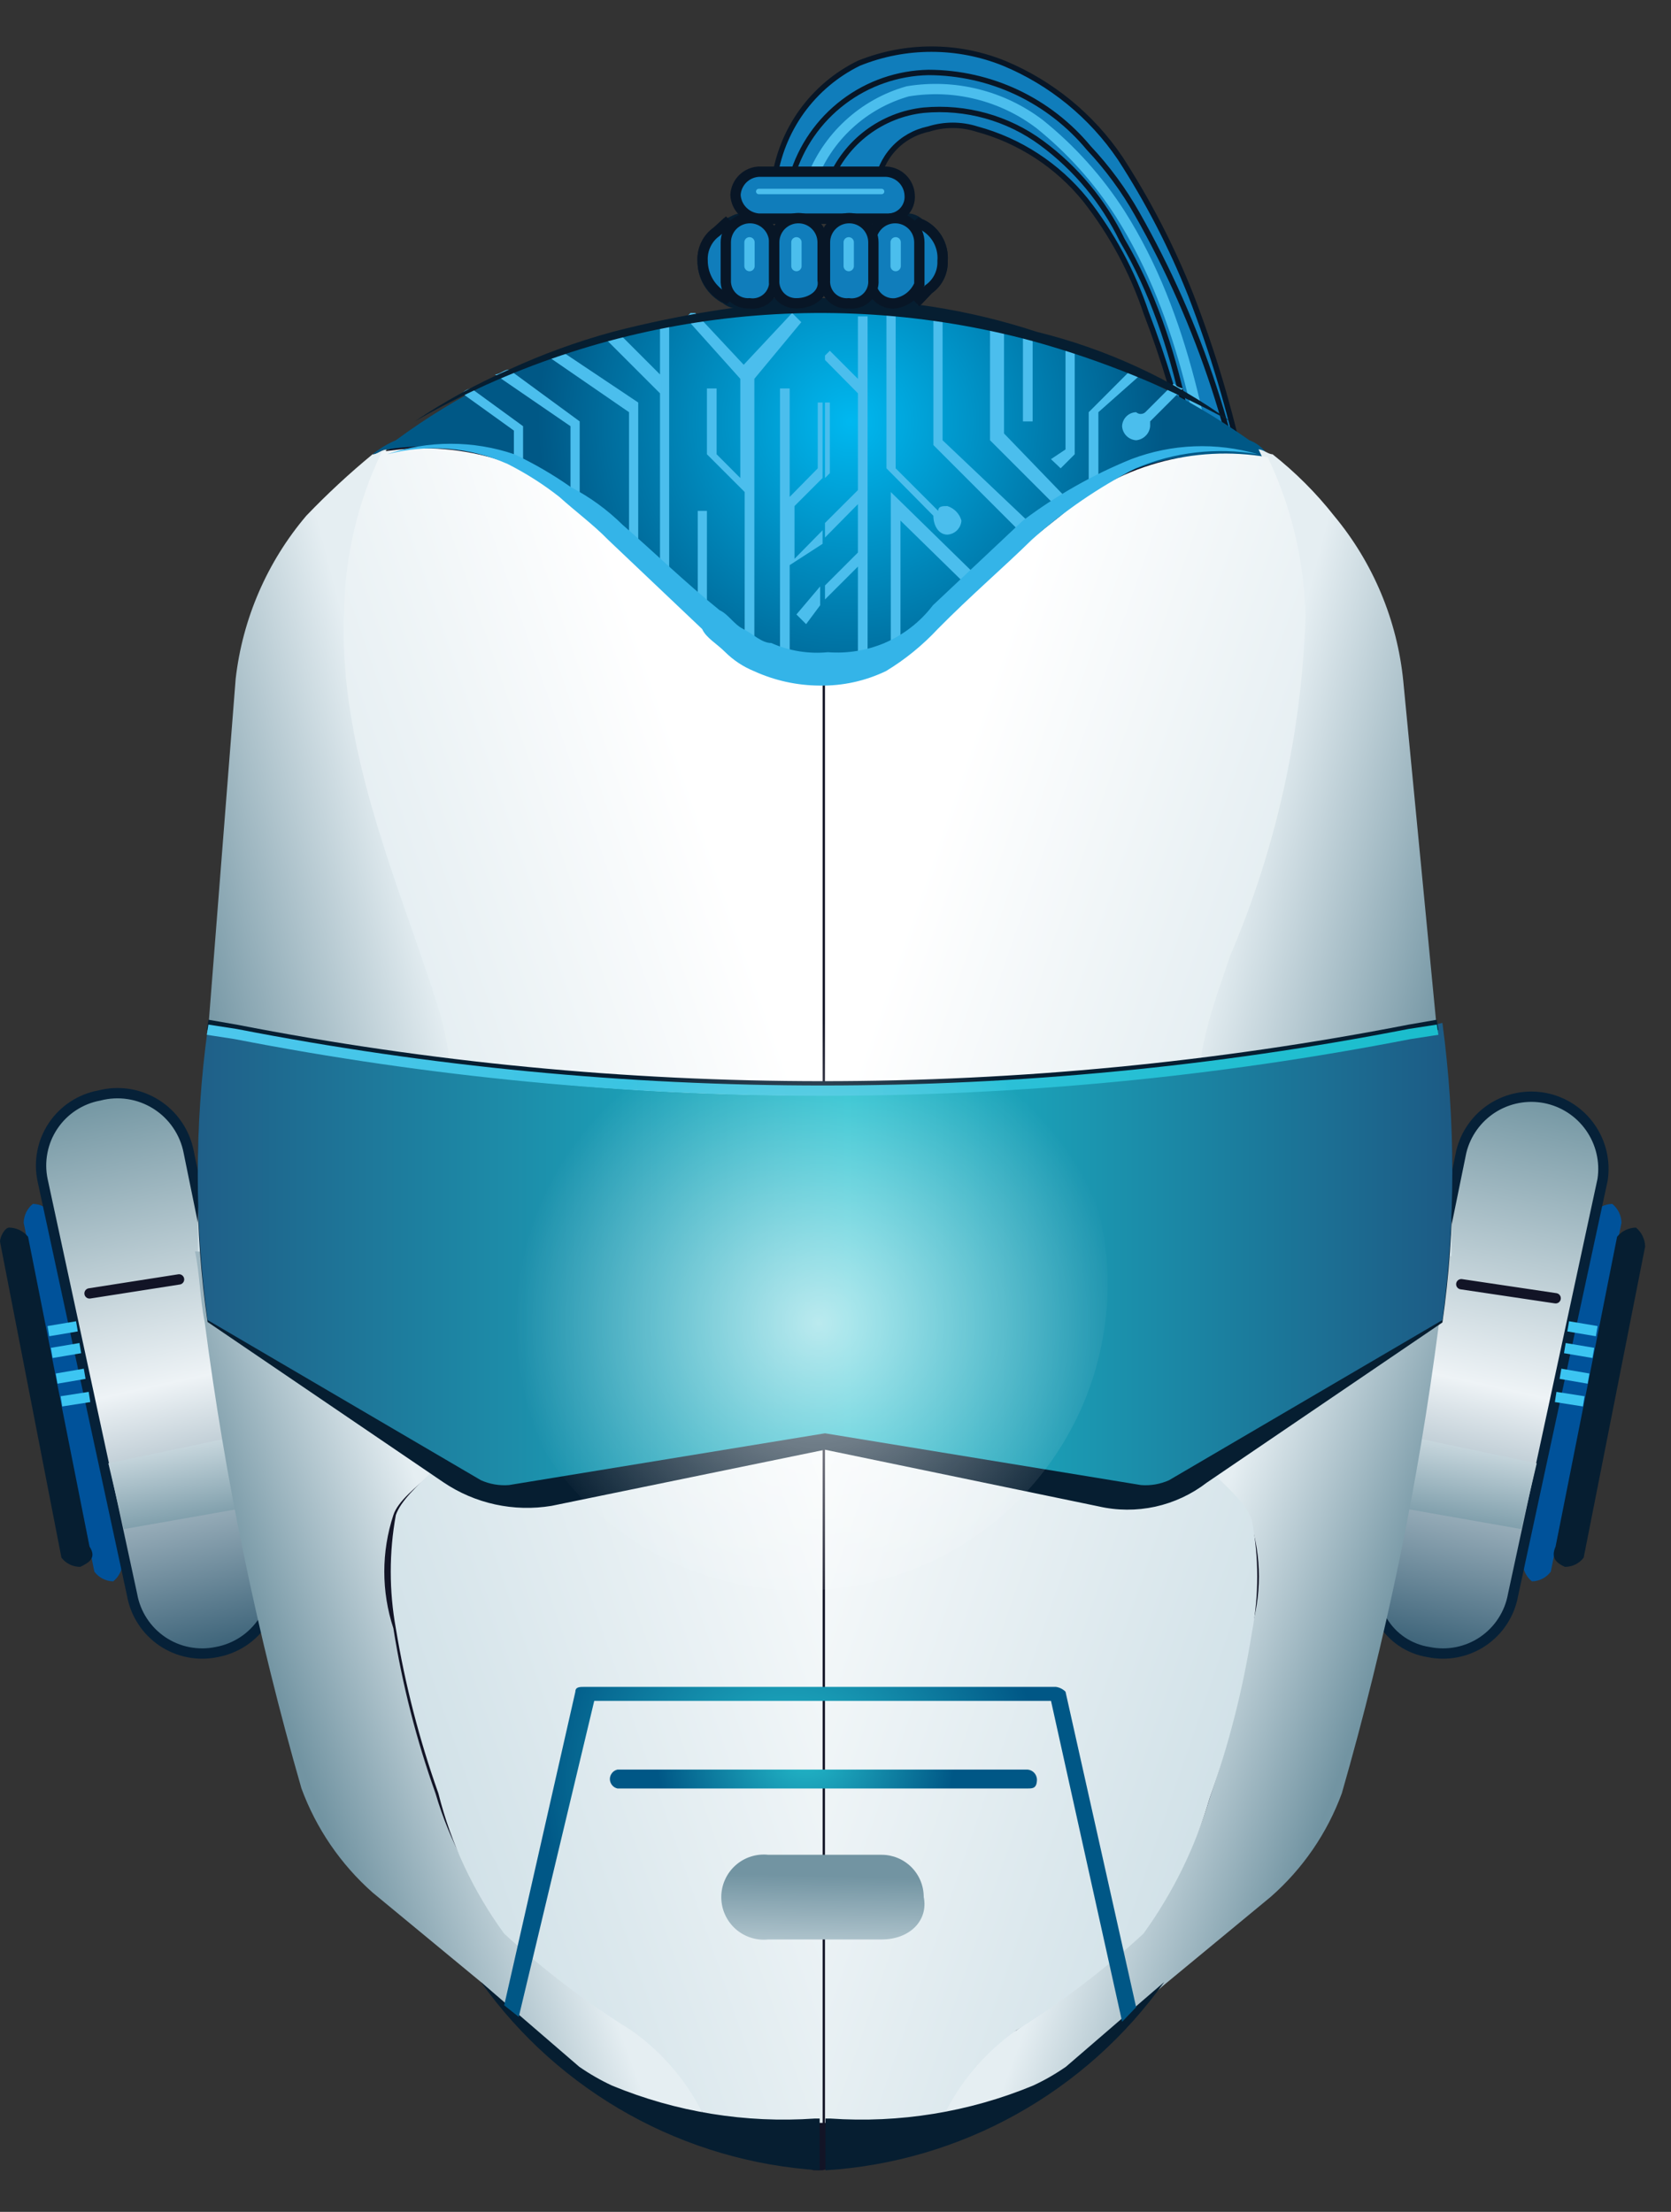 <svg fill="none" viewBox="0 0 34 45" height="45" width="34" xmlns="http://www.w3.org/2000/svg"><rect x="0" y="0" width="34" height="45" fill="#333333" stroke="none"/><path fill="#121426" d="M7.286 9.626C7.951 9.046 8.739 8.622 9.59 8.386C11.51 7.707 24.358 5.984 26.858 10.493C29.359 15.002 29.349 25.359 29.349 25.359L29.162 26.984L27.144 36.002L23.688 40.324L23.403 40.61L21.197 42.579L18.608 43.563L16.738 44.154H16.55L12.327 42.431L10.505 40.895L9.787 40.324L6.331 35.234L5.563 28.815L4.224 26.895V23.636L4.51 20.279L5.494 11.93L7.286 9.626Z"></path><path stroke-miterlimit="10" stroke-width="0.11" stroke="#081626" fill="#107DBB" d="M17.839 3.778C17.871 3.5 17.99 3.238 18.179 3.031C18.368 2.824 18.618 2.683 18.893 2.626C19.213 2.524 19.557 2.524 19.877 2.626C20.745 2.861 21.517 3.364 22.083 4.064C22.624 4.755 23.044 5.535 23.323 6.368C24.042 8.242 24.476 10.213 24.613 12.216L25.765 13.2C25.639 10.735 25.12 8.305 24.229 6.003C23.843 5.029 23.361 4.096 22.791 3.217C22.209 2.357 21.388 1.686 20.429 1.287C19.481 0.904 18.422 0.904 17.475 1.287C17.013 1.513 16.614 1.85 16.313 2.267C16.013 2.685 15.82 3.17 15.752 3.68L17.839 3.778Z"></path><path stroke-miterlimit="10" stroke-width="0.11" stroke="#081626" d="M16.117 3.581C16.296 2.981 16.662 2.453 17.161 2.075C17.66 1.696 18.267 1.486 18.893 1.474C19.516 1.476 20.131 1.614 20.694 1.879C21.257 2.145 21.755 2.531 22.152 3.01C22.533 3.415 22.864 3.865 23.137 4.349C24.414 6.597 25.228 9.077 25.529 11.645"></path><path stroke-miterlimit="10" stroke-width="0.11" stroke="#081626" d="M16.884 3.68C17.044 3.29 17.305 2.951 17.641 2.698C17.978 2.445 18.376 2.287 18.794 2.242C19.65 2.163 20.506 2.401 21.197 2.912C21.893 3.426 22.454 4.102 22.831 4.881C24.072 6.988 24.357 9.489 24.652 11.979"></path><path stroke-linejoin="round" stroke-linecap="round" stroke-width="0.21" stroke="#4BBEED" d="M16.501 3.68C16.662 3.242 16.924 2.849 17.267 2.533C17.609 2.216 18.021 1.985 18.47 1.858C18.94 1.781 19.421 1.8 19.883 1.916C20.345 2.031 20.779 2.239 21.158 2.528C21.797 3.043 22.349 3.658 22.792 4.349C24.131 6.466 24.515 8.957 24.899 11.359"></path><path fill="#00529A" d="M2.304 32.172C2.229 32.171 2.156 32.152 2.089 32.118C2.023 32.084 1.965 32.035 1.92 31.975L0.482 24.877C0.483 24.803 0.501 24.73 0.533 24.664C0.565 24.598 0.612 24.539 0.669 24.493C0.744 24.494 0.818 24.513 0.884 24.547C0.951 24.581 1.009 24.63 1.053 24.69L2.491 31.788C2.49 31.862 2.473 31.935 2.44 32.001C2.408 32.068 2.361 32.126 2.304 32.172Z"></path><path fill="#061E31" d="M1.634 31.877C1.56 31.878 1.487 31.862 1.42 31.829C1.353 31.797 1.295 31.749 1.25 31.69L0 25.261C0 25.162 0.098 24.975 0.187 24.975C0.261 24.976 0.334 24.994 0.4 25.026C0.466 25.058 0.525 25.105 0.571 25.162L1.821 31.463C1.969 31.69 1.821 31.788 1.634 31.877Z"></path><path stroke-miterlimit="10" stroke-width="0.21" stroke="#062138" fill="url(#paint0_linear_3066_1181)" d="M4.411 33.61C4.222 33.65 4.026 33.651 3.836 33.614C3.645 33.577 3.465 33.502 3.304 33.394C3.143 33.285 3.006 33.146 2.9 32.983C2.794 32.821 2.722 32.639 2.688 32.448L0.867 24.011C0.827 23.822 0.825 23.627 0.862 23.437C0.898 23.247 0.972 23.067 1.08 22.906C1.187 22.746 1.325 22.608 1.487 22.502C1.648 22.396 1.829 22.323 2.019 22.288C2.214 22.237 2.418 22.227 2.618 22.258C2.817 22.289 3.008 22.361 3.179 22.469C3.35 22.577 3.497 22.719 3.61 22.886C3.724 23.053 3.802 23.241 3.84 23.439L5.563 31.877C5.605 32.067 5.608 32.263 5.572 32.453C5.536 32.644 5.462 32.826 5.355 32.988C5.247 33.149 5.108 33.288 4.946 33.395C4.784 33.501 4.602 33.575 4.411 33.61Z"></path><path stroke-miterlimit="10" stroke-width="0.21" stroke="#3CC5F2" d="M0.984 27.082L1.565 26.984"></path><path stroke-miterlimit="10" stroke-width="0.21" stroke="#3CC5F2" d="M1.053 27.525L1.634 27.427"></path><path stroke-miterlimit="10" stroke-width="0.21" stroke="#3CC5F2" d="M1.152 28.047L1.723 27.949"></path><path stroke-miterlimit="10" stroke-width="0.21" stroke="#3CC5F2" d="M1.25 28.51L1.821 28.421"></path><path fill="url(#paint1_linear_3066_1181)" d="M2.205 29.77L4.923 29.199L5.208 30.636L2.52 31.109L2.205 29.77Z"></path><path fill="url(#paint2_linear_3066_1181)" d="M9.019 22.77C8.712 23.497 8.159 24.093 7.457 24.453C6.755 24.813 5.948 24.914 5.179 24.739C4.78 24.66 4.393 24.531 4.027 24.355C4.026 23.266 4.092 22.177 4.224 21.096L4.795 13.811C4.935 12.587 5.435 11.432 6.232 10.493C6.657 10.05 7.107 9.632 7.581 9.242C7.67 9.242 7.768 9.144 7.867 9.144C7.365 10.161 7.102 11.279 7.099 12.413C7.127 14.792 7.65 17.139 8.635 19.304C9.136 20.387 9.27 21.604 9.019 22.77Z"></path><path fill="#00529A" d="M31.17 32.172C31.245 32.171 31.319 32.152 31.385 32.118C31.452 32.084 31.509 32.035 31.554 31.975L32.992 24.877C32.991 24.803 32.973 24.73 32.941 24.664C32.909 24.598 32.862 24.539 32.805 24.493C32.73 24.494 32.657 24.513 32.59 24.547C32.523 24.581 32.465 24.63 32.421 24.69L30.983 31.788C30.984 31.862 31.002 31.935 31.034 32.001C31.066 32.068 31.113 32.126 31.17 32.172Z"></path><path fill="#061E31" d="M31.839 31.877C31.914 31.878 31.987 31.862 32.054 31.829C32.12 31.797 32.178 31.749 32.223 31.69L33.474 25.359C33.472 25.286 33.454 25.213 33.422 25.147C33.39 25.081 33.344 25.022 33.287 24.975C33.213 24.976 33.14 24.994 33.074 25.026C33.007 25.058 32.949 25.105 32.903 25.162L31.652 31.463C31.554 31.69 31.652 31.788 31.839 31.877Z"></path><path stroke-miterlimit="10" stroke-width="0.21" stroke="#062138" fill="url(#paint3_linear_3066_1181)" d="M29.063 33.61C29.253 33.65 29.449 33.651 29.639 33.614C29.829 33.577 30.01 33.502 30.171 33.394C30.331 33.285 30.469 33.146 30.574 32.983C30.68 32.821 30.752 32.639 30.786 32.448L32.608 24.001C32.665 23.627 32.575 23.246 32.358 22.937C32.142 22.628 31.814 22.414 31.443 22.34C31.073 22.267 30.688 22.339 30.369 22.542C30.051 22.745 29.823 23.063 29.733 23.43L28.01 31.867C27.947 32.051 27.925 32.246 27.946 32.439C27.967 32.632 28.03 32.818 28.13 32.984C28.231 33.15 28.366 33.292 28.527 33.4C28.689 33.508 28.872 33.58 29.063 33.61Z"></path><path stroke-miterlimit="10" stroke-width="0.21" stroke="#3CC5F2" d="M32.489 27.082L31.908 26.984"></path><path stroke-miterlimit="10" stroke-width="0.21" stroke="#3CC5F2" d="M32.42 27.525L31.84 27.427"></path><path stroke-miterlimit="10" stroke-width="0.21" stroke="#3CC5F2" d="M32.322 28.047L31.751 27.949"></path><path stroke-miterlimit="10" stroke-width="0.21" stroke="#3CC5F2" d="M32.224 28.51L31.653 28.421"></path><path fill="url(#paint4_linear_3066_1181)" d="M31.268 29.77L28.551 29.199L28.266 30.636L30.953 31.109L31.268 29.77Z"></path><path fill="url(#paint5_radial_3066_1181)" d="M8.054 8.957C7.884 9.029 7.725 9.126 7.581 9.242C7.67 9.242 7.768 9.144 7.867 9.144C8.62 9.024 9.39 9.073 10.121 9.29C10.851 9.506 11.525 9.884 12.091 10.394C15.044 12.885 15.044 13.565 16.787 13.565V6.368C13.663 6.184 10.573 7.1 8.054 8.957ZM25.421 8.957C22.886 7.17 19.838 6.257 16.738 6.358V13.742C18.46 13.742 18.46 13.171 21.434 10.581C21.978 10.057 22.64 9.67 23.365 9.454C24.09 9.238 24.855 9.199 25.598 9.341C25.65 9.334 25.703 9.339 25.753 9.356C25.802 9.373 25.847 9.402 25.884 9.439C25.848 9.329 25.788 9.229 25.708 9.145C25.628 9.062 25.53 8.997 25.421 8.957Z"></path><path fill="url(#paint6_linear_3066_1181)" d="M24.456 22.77C24.762 23.497 25.315 24.093 26.017 24.453C26.72 24.813 27.526 24.914 28.296 24.739C28.694 24.66 29.081 24.531 29.448 24.355C29.448 23.266 29.383 22.177 29.251 21.096L28.552 13.85C28.428 12.616 27.938 11.446 27.144 10.493C26.778 10.028 26.358 9.609 25.893 9.242C25.805 9.242 25.706 9.144 25.608 9.144C26.11 10.161 26.373 11.279 26.376 12.413C26.348 14.792 25.825 17.139 24.84 19.304C24.339 20.387 24.204 21.604 24.456 22.77Z"></path><path fill="url(#paint7_linear_3066_1181)" d="M14.295 43.002C13.662 42.954 13.042 42.794 12.464 42.53C12.232 42.417 12.009 42.289 11.795 42.146L9.786 40.324L7.581 38.503C6.931 37.927 6.434 37.2 6.134 36.386C5.239 33.276 4.581 30.104 4.165 26.895C4.066 26.413 4.066 25.911 3.968 25.458C4.204 25.474 4.435 25.537 4.647 25.645C5.577 26.075 6.448 26.624 7.236 27.279C7.62 27.565 9.205 28.52 9.343 29.101C9.481 29.681 8.191 30.253 8.004 30.823C7.758 31.572 7.758 32.379 8.004 33.127C8.185 34.271 8.472 35.395 8.861 36.485C9.15 37.47 9.64 38.385 10.298 39.172C11.121 39.88 11.986 40.538 12.888 41.141C13.233 41.344 13.535 41.612 13.777 41.931C14.019 42.251 14.195 42.615 14.295 43.002Z"></path><path fill="url(#paint8_linear_3066_1181)" d="M16.738 13.653V43.189H16.639C15.873 43.212 15.106 43.179 14.345 43.091C14.008 42.378 13.493 41.764 12.848 41.309C11.925 40.736 11.058 40.077 10.259 39.34C9.633 38.483 9.178 37.514 8.92 36.485C8.532 35.393 8.242 34.27 8.054 33.127C7.916 32.365 7.916 31.585 8.054 30.823C8.251 30.252 9.403 29.583 9.403 29.101C9.403 28.618 7.768 27.525 7.286 27.279C6.547 26.559 5.665 26.002 4.697 25.645C4.489 25.536 4.261 25.473 4.027 25.458V24.395C4.393 24.571 4.78 24.7 5.179 24.778C5.948 24.954 6.755 24.852 7.457 24.492C8.159 24.132 8.712 23.537 9.019 22.809C9.403 21.657 8.92 20.506 8.536 19.354C7.768 17.148 6.902 14.844 7 12.462C7.015 11.329 7.277 10.214 7.768 9.193C8.517 9.066 9.285 9.108 10.016 9.316C10.747 9.524 11.422 9.892 11.992 10.394C15.064 12.984 15.064 13.653 16.738 13.653Z"></path><path fill="url(#paint9_linear_3066_1181)" d="M19.179 43.002C19.813 42.954 20.433 42.794 21.01 42.53C21.242 42.417 21.466 42.289 21.68 42.146L23.649 40.413L25.854 38.592C26.506 38.021 27.003 37.297 27.302 36.485C28.197 33.372 28.855 30.196 29.271 26.984C29.369 26.511 29.369 25.999 29.468 25.546C29.23 25.566 28.999 25.633 28.788 25.743C27.86 26.173 26.99 26.719 26.199 27.368C25.815 27.663 24.23 28.618 24.092 29.199C23.954 29.78 25.244 30.341 25.431 30.922C25.677 31.67 25.677 32.478 25.431 33.226C25.263 34.368 24.99 35.492 24.614 36.583C24.326 37.566 23.837 38.478 23.176 39.261C22.384 39.992 21.549 40.676 20.676 41.309C20.315 41.461 19.994 41.692 19.735 41.985C19.476 42.278 19.286 42.626 19.179 43.002Z"></path><path fill="url(#paint10_linear_3066_1181)" d="M16.786 13.653V43.189H16.885C17.651 43.212 18.418 43.179 19.179 43.091C19.515 42.378 20.031 41.764 20.675 41.309C21.599 40.736 22.466 40.077 23.265 39.34C23.869 38.505 24.325 37.572 24.613 36.583C25.003 35.493 25.289 34.369 25.47 33.226C25.618 32.465 25.618 31.683 25.47 30.922C25.283 30.341 24.131 29.672 24.131 29.199C24.131 28.726 25.765 27.663 26.238 27.368C26.979 26.652 27.861 26.099 28.827 25.743C29.048 25.633 29.289 25.569 29.536 25.556V24.493C29.168 24.665 28.782 24.794 28.384 24.877C27.615 25.048 26.81 24.945 26.109 24.586C25.408 24.226 24.854 23.633 24.544 22.908C24.161 21.756 24.643 20.604 25.027 19.452C25.961 17.27 26.482 14.933 26.563 12.56C26.543 11.432 26.282 10.32 25.795 9.302C25.048 9.172 24.282 9.212 23.552 9.418C22.823 9.624 22.149 9.991 21.581 10.493C18.411 12.984 18.411 13.653 16.786 13.653Z"></path><path fill="#061E31" d="M4.223 21.234C3.951 23.111 3.951 25.018 4.223 26.895L9.018 30.154C9.664 30.592 10.454 30.764 11.223 30.636L16.786 29.494L22.349 30.646C22.729 30.734 23.124 30.736 23.506 30.653C23.887 30.569 24.245 30.402 24.554 30.164L29.349 26.905C29.621 24.995 29.621 23.056 29.349 21.145C21.079 22.996 12.506 23.026 4.223 21.234Z"></path><path fill="url(#paint11_linear_3066_1181)" d="M4.224 20.949C3.957 22.909 3.957 24.896 4.224 26.856L9.786 30.115C9.965 30.195 10.162 30.229 10.357 30.213L16.786 29.16L23.215 30.213C23.411 30.229 23.607 30.195 23.786 30.115L29.349 26.856C29.618 24.85 29.618 22.817 29.349 20.811C21.088 22.727 12.505 22.774 4.224 20.949Z"></path><path stroke-miterlimit="10" stroke-width="0.21" stroke="#061E31" d="M4.224 20.85L4.795 20.949C12.683 22.485 20.792 22.485 28.68 20.949L29.251 20.85"></path><path stroke-miterlimit="10" stroke-width="0.21" stroke="url(#paint12_linear_3066_1181)" d="M4.224 20.949L4.795 21.037C12.683 22.573 20.792 22.573 28.68 21.037L29.251 20.949"></path><path fill="url(#paint13_radial_3066_1181)" d="M16.304 32.359C17.537 32.359 18.741 31.994 19.766 31.309C20.791 30.624 21.59 29.651 22.062 28.512C22.533 27.373 22.657 26.12 22.416 24.911C22.176 23.703 21.582 22.592 20.711 21.721C19.839 20.849 18.729 20.255 17.52 20.015C16.311 19.774 15.058 19.898 13.919 20.369C12.78 20.841 11.807 21.64 11.122 22.665C10.437 23.69 10.072 24.895 10.072 26.127C10.07 26.946 10.231 27.757 10.543 28.514C10.856 29.27 11.315 29.958 11.894 30.537C12.473 31.116 13.161 31.575 13.917 31.888C14.674 32.2 15.485 32.361 16.304 32.359Z" opacity="0.7"></path><path fill="#061E31" d="M23.688 40.324C22.896 41.435 21.867 42.355 20.674 43.018C19.482 43.681 18.157 44.069 16.796 44.154V43.101H16.894C18.302 43.199 19.715 42.97 21.019 42.431C21.253 42.323 21.477 42.194 21.689 42.047L23.688 40.324Z"></path><path fill="#061E31" d="M9.786 40.324C10.578 41.435 11.607 42.355 12.799 43.018C13.992 43.681 15.317 44.069 16.678 44.154V43.101H16.58C15.171 43.199 13.759 42.97 12.454 42.431C12.221 42.323 11.997 42.194 11.785 42.047L9.786 40.324Z"></path><path stroke-linecap="round" stroke-miterlimit="10" stroke-width="0.21" stroke="#121426" d="M29.733 26.127L31.653 26.413"></path><path stroke-linecap="round" stroke-miterlimit="10" stroke-width="0.21" stroke="#121426" d="M3.643 26.029L1.822 26.314"></path><path fill="url(#paint14_radial_3066_1181)" d="M10.259 40.797L11.707 34.417C11.707 34.319 11.795 34.319 11.894 34.319H21.483C21.558 34.329 21.627 34.364 21.68 34.417L23.117 40.836L22.832 41.132L21.385 34.604H12.091L10.555 41.033L10.259 40.797Z"></path><path fill="url(#paint15_radial_3066_1181)" d="M20.912 36.386H12.563C12.519 36.376 12.48 36.352 12.453 36.317C12.425 36.282 12.409 36.239 12.409 36.194C12.409 36.15 12.425 36.106 12.453 36.071C12.48 36.036 12.519 36.012 12.563 36.002H20.912C20.961 36.007 21.008 36.029 21.042 36.066C21.076 36.102 21.096 36.149 21.099 36.199C21.099 36.386 21.01 36.386 20.912 36.386Z"></path><path fill="url(#paint16_linear_3066_1181)" d="M17.938 39.458H15.634C15.514 39.471 15.391 39.458 15.276 39.421C15.16 39.383 15.053 39.322 14.963 39.241C14.873 39.16 14.8 39.06 14.751 38.949C14.701 38.838 14.676 38.718 14.676 38.596C14.676 38.475 14.701 38.355 14.751 38.244C14.8 38.133 14.873 38.033 14.963 37.952C15.053 37.871 15.16 37.809 15.276 37.772C15.391 37.735 15.514 37.722 15.634 37.735H17.938C18.165 37.735 18.383 37.825 18.544 37.986C18.704 38.146 18.795 38.364 18.795 38.592C18.893 39.074 18.509 39.458 17.938 39.458Z"></path><path fill="#4BBEED" d="M11.411 7.136C11.322 7.136 11.224 7.234 11.125 7.234L12.799 8.386V11.064C12.888 11.162 12.986 11.162 12.986 11.261V8.189L11.411 7.136Z"></path><path fill="#4BBEED" d="M10.357 7.519C10.259 7.519 10.17 7.618 10.072 7.618L11.608 8.671V10.109C11.706 10.207 11.795 10.207 11.795 10.296V8.573L10.357 7.519Z"></path><path fill="#4BBEED" d="M9.589 7.903C9.517 7.913 9.451 7.948 9.402 8.002L10.456 8.76V9.439C10.526 9.447 10.592 9.478 10.643 9.528V8.671L9.589 7.903Z"></path><path fill="#4BBEED" d="M13.429 6.555V7.618L12.563 6.752C12.464 6.752 12.376 6.85 12.277 6.85L13.429 8.002V11.773L13.616 11.96V6.555H13.429Z"></path><path fill="#4BBEED" d="M16.304 6.555L16.117 6.368L15.132 7.421L14.148 6.368H14.049L13.951 6.466L15.063 7.707V9.725L14.581 9.242V7.903H14.384V9.242L15.152 10.01V13.181C15.251 13.269 15.349 13.269 15.349 13.368V7.707L16.304 6.555Z"></path><path fill="#4BBEED" d="M16.205 12.501L16.402 12.698L16.688 12.314V11.93L16.205 12.501Z"></path><path fill="#4BBEED" d="M16.737 11.064V10.788L16.166 11.369V10.296L16.737 9.725V8.189H16.639V9.528L16.068 10.109V7.903H15.871V13.466H16.068V11.497L16.737 11.064Z"></path><path fill="#4BBEED" d="M14.197 10.394V12.413L14.384 12.6V10.394H14.197Z"></path><path fill="#4BBEED" d="M17.653 11.359V6.437H17.456V7.707L16.885 7.136L16.786 7.234V7.323L17.456 8.002V9.971L16.786 10.64V10.936L17.456 10.257V11.241L16.786 11.911V12.196L17.456 11.527V13.496C17.554 13.496 17.653 13.496 17.653 13.397V11.359Z"></path><path fill="#4BBEED" d="M16.885 9.626V8.189H16.786V9.725L16.885 9.626Z"></path><path fill="#4BBEED" d="M18.991 10.493C18.991 10.68 19.09 10.877 19.277 10.877C19.351 10.872 19.421 10.841 19.474 10.788C19.526 10.735 19.558 10.665 19.562 10.591C19.543 10.522 19.507 10.459 19.457 10.408C19.407 10.356 19.345 10.318 19.277 10.296C19.179 10.296 19.09 10.296 19.09 10.394L18.224 9.528V6.368H18.037V9.528L18.991 10.493Z"></path><path fill="#4BBEED" d="M18.125 13.269C18.175 13.267 18.222 13.247 18.259 13.213C18.295 13.178 18.317 13.132 18.322 13.082V10.591L19.69 11.93L19.887 11.733L18.125 10.01V13.269Z"></path><path fill="#4BBEED" d="M19.179 6.466H18.992V9.055L20.912 10.975L21.099 10.778L19.179 8.957V6.466Z"></path><path fill="#4BBEED" d="M20.331 6.653H20.144V8.957L21.581 10.394L21.768 10.207L20.429 8.819V6.653H20.331Z"></path><path fill="#4BBEED" d="M21.011 8.573V6.85C20.912 6.85 20.814 6.85 20.814 6.752V8.573H21.011Z"></path><path fill="#4BBEED" d="M21.384 9.341L21.581 9.528L21.867 9.242V7.037C21.795 7.028 21.728 6.993 21.68 6.939V9.144L21.384 9.341Z"></path><path fill="#4BBEED" d="M23.215 7.618C23.141 7.608 23.072 7.573 23.018 7.519L22.152 8.386V10.01C22.203 9.954 22.273 9.919 22.349 9.912V8.386L23.215 7.618Z"></path><path fill="#4BBEED" d="M23.117 8.386C23.042 8.388 22.971 8.419 22.918 8.472C22.865 8.525 22.834 8.596 22.831 8.671C22.836 8.746 22.868 8.816 22.92 8.868C22.973 8.921 23.043 8.952 23.117 8.957C23.19 8.95 23.259 8.918 23.311 8.866C23.364 8.814 23.396 8.745 23.402 8.671V8.573L24.072 7.903C24.001 7.891 23.935 7.857 23.885 7.805L23.304 8.386C23.279 8.409 23.245 8.422 23.21 8.422C23.176 8.422 23.142 8.409 23.117 8.386Z"></path><path fill="#34B4E8" d="M25.598 9.242C24.758 9.097 23.893 9.196 23.107 9.528C22.346 9.919 21.638 10.405 21 10.975C20.419 11.546 19.75 12.117 19.08 12.797C18.77 13.129 18.416 13.418 18.027 13.653C17.606 13.855 17.145 13.956 16.678 13.948C16.216 13.946 15.759 13.845 15.339 13.653C15.122 13.564 14.925 13.434 14.758 13.269C14.571 13.082 14.374 12.984 14.286 12.797L12.366 10.975C12.08 10.68 11.696 10.394 11.381 10.109C11.053 9.851 10.7 9.627 10.328 9.439C9.557 9.097 8.692 9.028 7.876 9.242C8.716 8.957 9.626 8.957 10.466 9.242C10.868 9.432 11.254 9.656 11.618 9.912C12.005 10.114 12.36 10.373 12.671 10.68C13.341 11.261 13.921 11.832 14.64 12.413C14.827 12.501 14.926 12.698 15.123 12.797C15.319 12.895 15.497 13.082 15.694 13.082C16.055 13.243 16.452 13.307 16.846 13.269C17.239 13.299 17.634 13.235 17.997 13.082C18.386 12.915 18.726 12.651 18.982 12.314L20.813 10.591C21.491 10.081 22.232 9.66 23.018 9.341C23.845 9.027 24.75 8.993 25.598 9.242Z"></path><path fill="#061E31" d="M8.438 8.573C9.045 8.166 9.688 7.813 10.357 7.519C11.037 7.206 11.742 6.949 12.464 6.752C13.879 6.385 15.327 6.161 16.786 6.082C18.251 6.068 19.707 6.294 21.099 6.752C22.516 7.1 23.853 7.718 25.037 8.573C23.762 7.875 22.411 7.326 21.01 6.939C16.768 5.795 12.246 6.383 8.438 8.573Z"></path><path stroke-miterlimit="10" stroke-width="0.21" stroke="#061E31" d="M19.179 5.314C19.183 5.426 19.158 5.536 19.108 5.636C19.059 5.736 18.985 5.821 18.893 5.885L18.706 6.082C18.608 6.082 18.509 6.171 18.411 6.171H15.063C15.011 6.177 14.957 6.173 14.906 6.157C14.856 6.142 14.809 6.116 14.768 6.082C14.626 6.011 14.506 5.901 14.422 5.765C14.339 5.63 14.295 5.473 14.296 5.314C14.291 5.201 14.315 5.089 14.365 4.987C14.414 4.886 14.489 4.799 14.581 4.733L14.768 4.546C14.867 4.546 14.965 4.448 15.063 4.448H18.411C18.464 4.441 18.518 4.447 18.57 4.464C18.621 4.481 18.667 4.509 18.706 4.546C18.857 4.607 18.984 4.714 19.069 4.852C19.154 4.991 19.193 5.152 19.179 5.314Z"></path><path stroke-miterlimit="10" stroke-width="0.21" stroke="#081626" fill="#107DBB" d="M18.036 4.448H15.437C15.313 4.438 15.197 4.384 15.11 4.295C15.023 4.207 14.971 4.089 14.965 3.965C14.972 3.842 15.024 3.726 15.111 3.639C15.198 3.552 15.314 3.5 15.437 3.493H18.036C18.159 3.5 18.276 3.552 18.363 3.639C18.45 3.726 18.502 3.842 18.509 3.965C18.515 4.029 18.507 4.094 18.485 4.154C18.464 4.215 18.429 4.27 18.384 4.316C18.339 4.362 18.285 4.397 18.225 4.42C18.165 4.443 18.1 4.452 18.036 4.448Z"></path><path stroke-miterlimit="10" stroke-width="0.21" stroke="#081626" fill="#107DBB" d="M19.178 5.314C19.182 5.426 19.158 5.536 19.108 5.636C19.058 5.736 18.984 5.821 18.893 5.885L18.706 6.082C18.652 6.029 18.618 5.96 18.607 5.885V4.733C18.607 4.645 18.607 4.645 18.706 4.546C18.856 4.607 18.984 4.714 19.069 4.852C19.154 4.991 19.192 5.152 19.178 5.314Z"></path><path stroke-miterlimit="10" stroke-width="0.21" stroke="#081626" fill="#107DBB" d="M14.867 4.733V5.865C14.867 5.964 14.867 5.964 14.768 6.062C14.626 5.991 14.506 5.881 14.422 5.746C14.339 5.61 14.295 5.454 14.296 5.294C14.291 5.182 14.315 5.069 14.365 4.968C14.414 4.866 14.489 4.779 14.581 4.714L14.768 4.546C14.82 4.597 14.854 4.662 14.867 4.733Z"></path><path stroke-miterlimit="10" stroke-width="0.21" stroke="#081626" fill="#107DBB" d="M15.251 6.171C15.187 6.175 15.123 6.166 15.063 6.144C15.004 6.121 14.949 6.087 14.903 6.042C14.858 5.998 14.822 5.944 14.799 5.885C14.776 5.825 14.765 5.762 14.768 5.698V4.93C14.768 4.8 14.82 4.674 14.912 4.582C15.005 4.49 15.13 4.438 15.26 4.438C15.391 4.438 15.516 4.49 15.608 4.582C15.701 4.674 15.753 4.8 15.753 4.93V5.787C15.745 5.845 15.726 5.901 15.697 5.953C15.668 6.004 15.629 6.048 15.582 6.084C15.535 6.12 15.482 6.146 15.425 6.161C15.368 6.176 15.309 6.179 15.251 6.171Z"></path><path stroke-miterlimit="10" stroke-width="0.21" stroke="#081626" fill="#107DBB" d="M18.224 6.171C18.158 6.178 18.092 6.171 18.03 6.15C17.968 6.129 17.911 6.095 17.863 6.05C17.816 6.005 17.778 5.951 17.754 5.89C17.729 5.829 17.718 5.764 17.721 5.698V4.93C17.721 4.8 17.773 4.674 17.866 4.582C17.958 4.49 18.083 4.438 18.214 4.438C18.344 4.438 18.469 4.49 18.562 4.582C18.654 4.674 18.706 4.8 18.706 4.93V5.787C18.664 5.886 18.598 5.974 18.514 6.041C18.43 6.108 18.33 6.152 18.224 6.171Z"></path><path stroke-miterlimit="10" stroke-width="0.21" stroke="#081626" fill="#107DBB" d="M17.269 6.171C17.205 6.177 17.14 6.168 17.08 6.147C17.019 6.125 16.964 6.091 16.918 6.046C16.872 6.001 16.837 5.947 16.814 5.887C16.791 5.827 16.782 5.762 16.786 5.698V4.93C16.786 4.8 16.838 4.674 16.931 4.582C17.023 4.49 17.148 4.438 17.279 4.438C17.409 4.438 17.534 4.49 17.627 4.582C17.719 4.674 17.771 4.8 17.771 4.93V5.698C17.776 5.764 17.766 5.83 17.742 5.892C17.718 5.954 17.681 6.009 17.633 6.054C17.585 6.1 17.527 6.134 17.464 6.154C17.401 6.174 17.334 6.18 17.269 6.171Z"></path><path stroke-miterlimit="10" stroke-width="0.21" stroke="#081626" fill="#107DBB" d="M16.206 6.171C16.144 6.172 16.083 6.161 16.026 6.137C15.969 6.114 15.918 6.079 15.875 6.034C15.833 5.99 15.8 5.937 15.779 5.879C15.758 5.821 15.749 5.76 15.753 5.698V4.93C15.753 4.8 15.805 4.674 15.897 4.582C15.99 4.49 16.115 4.438 16.245 4.438C16.376 4.438 16.501 4.49 16.593 4.582C16.686 4.674 16.738 4.8 16.738 4.93V5.698C16.787 5.984 16.501 6.171 16.206 6.171Z"></path><path stroke-linejoin="round" stroke-linecap="round" stroke-width="0.21" stroke="#4BBEED" d="M18.224 4.93V5.413"></path><path stroke-linejoin="round" stroke-linecap="round" stroke-width="0.21" stroke="#4BBEED" d="M17.269 4.93V5.413"></path><path stroke-linejoin="round" stroke-linecap="round" stroke-width="0.21" stroke="#4BBEED" d="M16.205 4.93V5.413"></path><path stroke-linejoin="round" stroke-linecap="round" stroke-width="0.21" stroke="#4BBEED" d="M15.25 4.93V5.413"></path><path stroke-linejoin="round" stroke-linecap="round" stroke-width="0.11" stroke="#4BBEED" d="M15.438 3.896H17.938"></path><defs><linearGradient gradientUnits="userSpaceOnUse" y2="33.62" x2="4.5" y1="22.504" x1="2.058" id="paint0_linear_3066_1181"><stop stop-color="#7799A5"></stop><stop stop-color="#EEF3F6" offset="0.51"></stop><stop stop-color="#3A6177" offset="1"></stop></linearGradient><linearGradient gradientUnits="userSpaceOnUse" y2="31.198" x2="3.859" y1="28.825" x1="3.456" id="paint1_linear_3066_1181"><stop stop-color="#E5EEF2"></stop><stop stop-color="#7294A2" offset="1"></stop></linearGradient><linearGradient gradientUnits="userSpaceOnUse" y2="17.975" x2="3.289" y1="16.745" x1="8.064" id="paint2_linear_3066_1181"><stop stop-color="#E5EEF2"></stop><stop stop-color="#7294A2" offset="1"></stop></linearGradient><linearGradient gradientUnits="userSpaceOnUse" y2="33.629" x2="29.014" y1="22.504" x1="31.456" id="paint3_linear_3066_1181"><stop stop-color="#7799A5"></stop><stop stop-color="#EEF3F6" offset="0.51"></stop><stop stop-color="#3A6177" offset="1"></stop></linearGradient><linearGradient gradientUnits="userSpaceOnUse" y2="31.198" x2="29.614" y1="28.825" x1="30.018" id="paint4_linear_3066_1181"><stop stop-color="#E5EEF2"></stop><stop stop-color="#7294A2" offset="1"></stop></linearGradient><radialGradient gradientTransform="translate(17.311 8.578) scale(6.381)" gradientUnits="userSpaceOnUse" r="1" cy="0" cx="0" id="paint5_radial_3066_1181"><stop stop-color="#00B8F0"></stop><stop stop-color="#005886" offset="1"></stop></radialGradient><linearGradient gradientUnits="userSpaceOnUse" y2="17.975" x2="30.186" y1="16.745" x1="25.411" id="paint6_linear_3066_1181"><stop stop-color="#E5EEF2"></stop><stop stop-color="#7294A2" offset="1"></stop></linearGradient><linearGradient gradientUnits="userSpaceOnUse" y2="35.402" x2="5.956" y1="33.944" x1="9.895" id="paint7_linear_3066_1181"><stop stop-color="#E5EEF2"></stop><stop stop-color="#7294A2" offset="1"></stop></linearGradient><linearGradient gradientUnits="userSpaceOnUse" y2="32.153" x2="-5.09" y1="24.513" x1="17.033" id="paint8_linear_3066_1181"><stop stop-color="white"></stop><stop stop-color="#A4C4D1" offset="1"></stop></linearGradient><linearGradient gradientUnits="userSpaceOnUse" y2="35.451" x2="27.498" y1="33.984" x1="23.57" id="paint9_linear_3066_1181"><stop stop-color="#E5EEF2"></stop><stop stop-color="#7294A2" offset="1"></stop></linearGradient><linearGradient gradientUnits="userSpaceOnUse" y2="32.182" x2="38.554" y1="24.542" x1="16.432" id="paint10_linear_3066_1181"><stop stop-color="white"></stop><stop stop-color="#A4C4D1" offset="1"></stop></linearGradient><linearGradient gradientUnits="userSpaceOnUse" y2="25.556" x2="29.457" y1="25.556" x1="4.007" id="paint11_linear_3066_1181"><stop stop-color="#1F5F88"></stop><stop stop-color="#1ABDCC" offset="0.52"></stop><stop stop-color="#1C5B85" offset="1"></stop></linearGradient><linearGradient gradientUnits="userSpaceOnUse" y2="21.569" x2="29.241" y1="21.569" x1="4.204" id="paint12_linear_3066_1181"><stop stop-color="#4CC7ED"></stop><stop stop-color="#1ABDCC" offset="1"></stop></linearGradient><radialGradient gradientTransform="translate(16.655 26.92) scale(6.201)" gradientUnits="userSpaceOnUse" r="1" cy="0" cx="0" id="paint13_radial_3066_1181"><stop stop-color="white"></stop><stop stop-opacity="0" stop-color="white" offset="1"></stop></radialGradient><radialGradient gradientTransform="translate(16.058 36.238) scale(5.139 5.139)" gradientUnits="userSpaceOnUse" r="1" cy="0" cx="0" id="paint14_radial_3066_1181"><stop stop-color="#25BDCC"></stop><stop stop-color="#005786" offset="1"></stop></radialGradient><radialGradient gradientTransform="translate(16.395 35.551) scale(3.066 3.066)" gradientUnits="userSpaceOnUse" r="1" cy="0" cx="0" id="paint15_radial_3066_1181"><stop stop-color="#25BDCC"></stop><stop stop-color="#005786" offset="1"></stop></radialGradient><linearGradient gradientUnits="userSpaceOnUse" y2="38.168" x2="16.806" y1="40.708" x1="16.747" id="paint16_linear_3066_1181"><stop stop-color="#E5EEF2"></stop><stop stop-color="#7294A2" offset="1"></stop></linearGradient></defs></svg>
